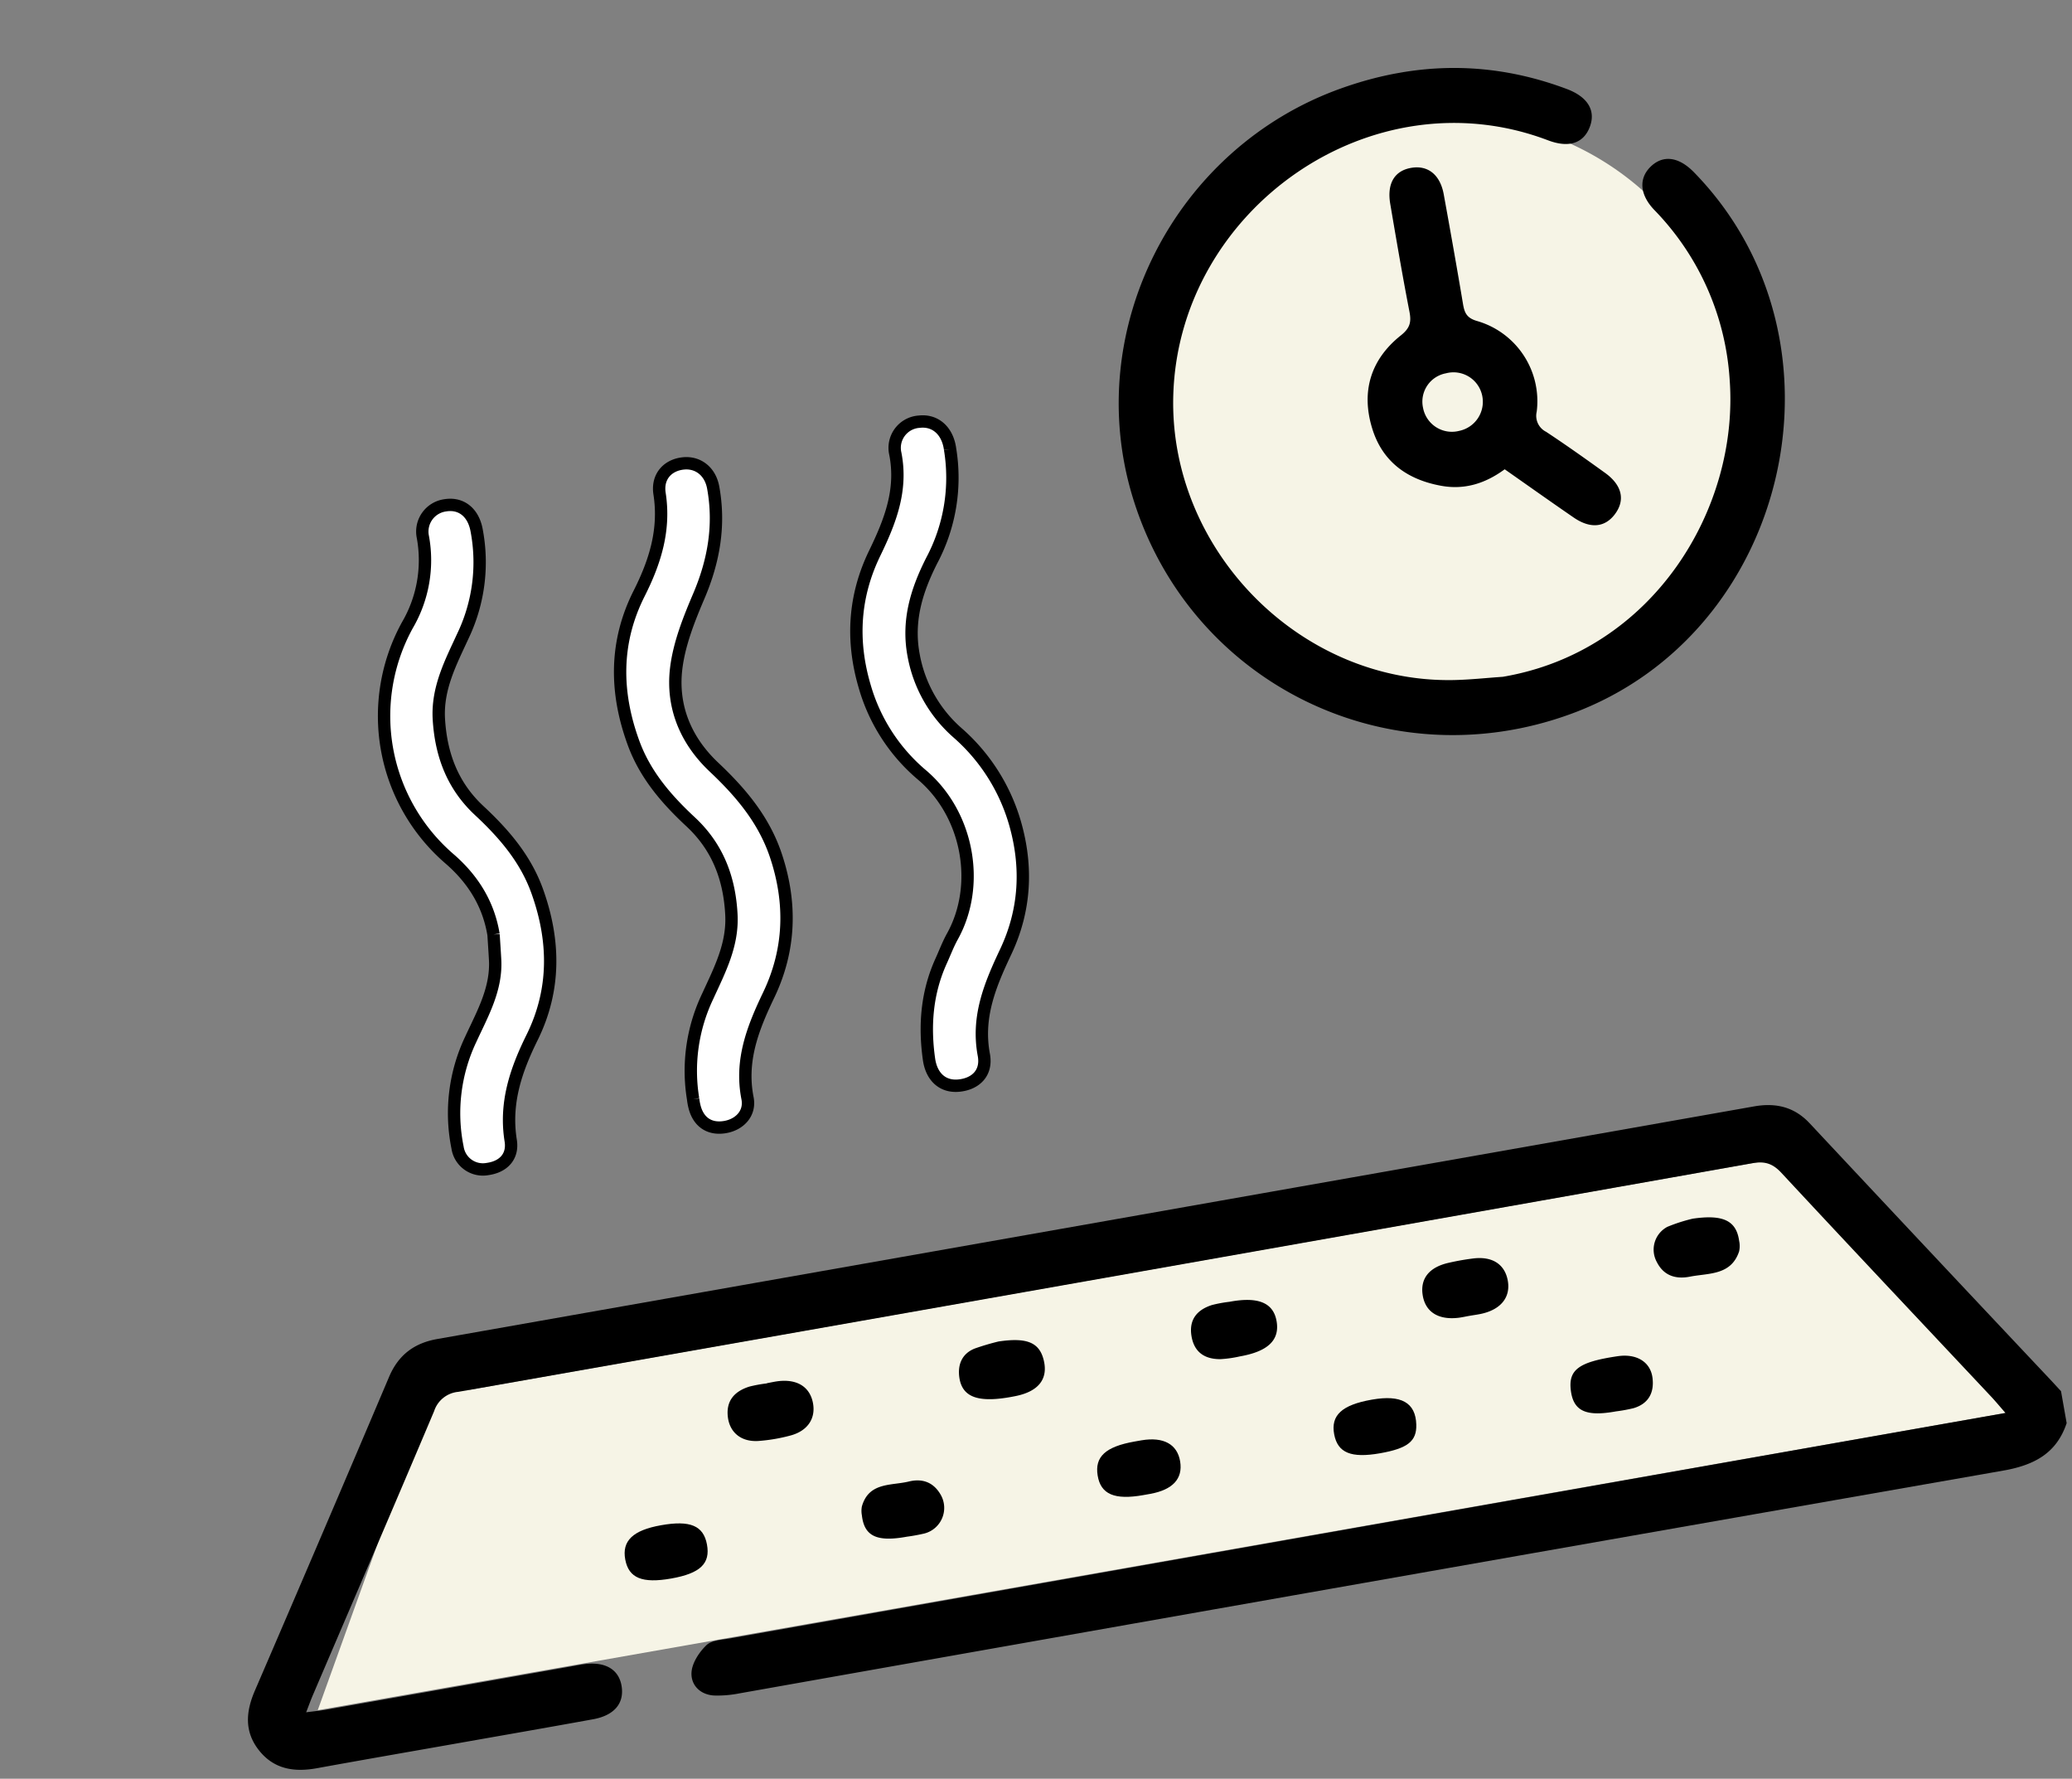 <?xml version="1.0" encoding="UTF-8"?>
<svg xmlns="http://www.w3.org/2000/svg" xmlns:xlink="http://www.w3.org/1999/xlink" width="503.443" height="432.092" viewBox="0 0 503.443 432.092">
  <rect x="0" y="0" width="503.443" height="432.092" fill="#808080" stroke="none"/>
  <defs>
    <clipPath id="clip-path">
      <path id="Path_4265" data-name="Path 4265" d="M0,0H447.766V359.8H0Z" fill="none"></path>
    </clipPath>
  </defs>
  <g id="Group_69" data-name="Group 69" transform="matrix(0.985, -0.174, 0.174, 0.985, 0, 77.754)">
    <g id="Mask_Group_5" data-name="Mask Group 5" transform="translate(0 0)" clip-path="url(#clip-path)">
      <path id="Path_92" data-name="Path 92" d="M139.749,69.874A69.874,69.874,0,1,1,69.874,0a69.874,69.874,0,0,1,69.874,69.874" transform="translate(273.793 11.973)" fill="#f6f4e6"></path>
      <path id="Path_93" data-name="Path 93" d="M49.922,4.175l319.137,0s.285-2.986,6.617,3.548,43.459,66.883,43.459,66.883L0,74.381,42.618,0Z" transform="translate(17.275 271.506)" fill="#f6f4e6"></path>
      <path id="Path_94" data-name="Path 94" d="M447.767,88.963c-3.75,6.916-9.7,8.693-17.286,8.682q-155.852-.24-311.7-.131a27.176,27.176,0,0,1-6.035-.553c-3.348-.77-5.171-3.5-4.463-6.474.536-2.259,2.692-4.535,4.731-5.9,1.472-.981,3.939-.616,5.961-.616q154.321-.034,308.645-.02h5.941c-1.127-1.862-1.874-3.186-2.7-4.455-13.6-20.8-27.26-41.56-40.752-62.428-1.706-2.632-3.482-3.551-6.617-3.548q-159.57.137-319.137,0a6.829,6.829,0,0,0-6.6,3.594C44.167,38.109,30.426,59,16.739,79.928c-.693,1.061-1.323,2.165-2.316,3.8,1.991.091,3.5.22,5.005.22q30.169.021,60.331.009c1.021,0,2.042-.029,3.06.006,5.348.194,8.316,2.764,8.16,7.036-.154,4.1-3.043,6.494-8.2,6.523-11.514.06-23.024.02-34.538.02-11.22,0-22.442-.043-33.662.017C8.936,97.584,4.2,95.936,1.447,90.68-1.206,85.615.055,80.963,3.078,76.371Q25.85,41.775,48.414,7.039C51.582,2.15,55.869,0,61.553,0Q223.963.026,386.374.011c5.279,0,9.563,1.754,12.583,6.391q23.213,35.632,46.551,71.181c.762,1.166,1.506,2.341,2.259,3.511Z" transform="translate(-0.001 262.163)"></path>
      <path id="Path_95" data-name="Path 95" d="M81.5,148.817c36.962.265,63.663-30.132,66.84-61.464a64.971,64.971,0,0,0-10.9-43.85c-2.778-4.192-2.379-8.08.9-10.373,3.5-2.444,7.216-1.315,10.23,3.112,32.045,46.967,3.614,114.434-52.4,124.345C49.387,168.866,6.079,136.878.541,89.963-4.433,47.853,25.462,8.484,67.6,1.279c19.28-3.3,37.256-.274,54.074,9.674,4.669,2.764,6.04,6.354,3.922,9.973-2.148,3.679-5.889,4.3-10.6,1.492C75.657-1.039,23.862,23.263,14.624,67.4c-7.655,36.586,17.811,74.141,54.753,80.079,4.01.645,8.077.9,12.121,1.335" transform="translate(262.894 -0.002)"></path>
      <path id="Path_96" data-name="Path 96" d="M30.826,7.9a42.8,42.8,0,0,1-9.092,25.848C16.863,40.247,13.3,47.1,13.4,55.656a32.8,32.8,0,0,0,7.3,20.472,46.117,46.117,0,0,1,9.842,23.783c1.209,11.177-1.209,21.453-7.643,30.537-5.114,7.221-9.688,14.331-9.588,23.712.048,4.426-3.129,6.617-7.241,6.311-3.859-.288-6.212-3.117-6.058-7.586C.3,144.6,2.32,136.827,7.072,129.908c1.235-1.8,2.347-3.691,3.716-5.376,9.049-11.151,8.938-28.594-.436-39.905A44,44,0,0,1,.369,60.915c-1.275-11.491,1.266-21.966,8-31.284C13.383,22.7,17.7,15.739,17.536,6.673A6.366,6.366,0,0,1,24.591.013C28.524.239,31.02,3.376,30.826,7.9" transform="translate(190.989 63.13)" fill="#fff" stroke="#000" stroke-width="3"></path>
      <path id="Path_97" data-name="Path 97" d="M17.646,104.68c.094-7.666-2.7-14.306-7.41-20.058a45.791,45.791,0,0,1-.131-57.551A31.232,31.232,0,0,0,17.541,6.625,6.427,6.427,0,0,1,24.18,0c3.907.026,6.417,2.8,6.5,7.141A41.488,41.488,0,0,1,22.9,32.051c-4.027,5.818-8.393,11.4-9.243,18.929-.978,8.644.539,16.479,5.792,23.449C24.388,80.98,28.5,87.868,29.924,96.136c2.173,12.6.228,24.413-7.378,34.769-5.3,7.2-9.349,14.574-9.494,23.794-.06,3.916-2.866,5.958-6.705,5.818A6.225,6.225,0,0,1,.041,154.1,41.839,41.839,0,0,1,7.8,128.746c3.87-5.579,8.319-10.895,9.169-18.019.242-2.014.456-4.03.682-6.046" transform="translate(74.451 63.115)" fill="#fff" stroke="#000" stroke-width="3"></path>
      <path id="Path_98" data-name="Path 98" d="M.1,152.458a41.993,41.993,0,0,1,7.849-24c3.927-5.7,8.2-11.177,9.1-18.521,1.084-8.8-.462-16.764-5.818-23.866C6.381,79.646,2.337,72.89.891,64.778c-2.3-12.917-.271-24.924,7.646-35.51,5.176-6.919,8.924-14.149,9.109-23.027C17.732,2.134,20.7-.21,24.5.015c3.633.211,6.212,3,6.234,7.039.048,9.283-2.935,17.543-8,25.317-3.36,5.154-6.739,10.6-8.5,16.41-2.689,8.884-.779,17.574,4.863,25.155,5.339,7.173,9.731,14.685,11.086,23.777,1.8,12.09-.562,23.213-7.621,33.069-5.171,7.221-9.6,14.431-9.417,23.772.074,3.736-3.02,6.015-6.711,5.944C2.662,160.426.329,158.125.1,154.206A13.838,13.838,0,0,1,.1,152.458" transform="translate(132.794 63.134)" fill="#fff" stroke="#000" stroke-width="3"></path>
      <path id="Path_99" data-name="Path 99" d="M30.173,76.036c-5.273,2.6-10.5,3.246-15.826,1.286C6.542,74.453,1.26,69.174.207,60.689c-1.155-9.3,2.527-16.57,10.758-21.048,2.481-1.349,3.126-2.684,3.083-5.279-.151-8.875-.1-17.757-.04-26.632C14.042,2.614,16.515-.121,20.77,0c3.979.12,6.411,2.946,6.437,7.695.046,9.024.06,18.048-.023,27.068-.017,2.17.311,3.488,2.615,4.629A20.273,20.273,0,0,1,40.264,63.613a4.337,4.337,0,0,0,1.389,5.2c4.227,4,8.314,8.148,12.375,12.321,3.565,3.662,3.728,7.384.607,10.3-2.958,2.764-6.5,2.484-9.993-.941-4.771-4.686-9.466-9.452-14.468-14.457M27.906,57.592A7.123,7.123,0,0,0,20.171,50.6,6.993,6.993,0,0,0,13.238,57.9a7.131,7.131,0,0,0,7.68,7.025,7.206,7.206,0,0,0,6.987-7.33" transform="translate(323.462 23.231)"></path>
      <path id="Path_100" data-name="Path 100" d="M10.772.026c1.015,0,2.036-.066,3.049.011,4.483.337,7.067,2.749,7.139,6.62S18.5,13.2,14.1,13.542a41.252,41.252,0,0,1-7.829-.063C2.153,13.006-.183,10.262.011,6.5.222,2.476,2.709.594,6.423.1A33.007,33.007,0,0,1,10.772.072V.026" transform="translate(127.756 286.633)"></path>
      <path id="Path_101" data-name="Path 101" d="M10.229,13.641c-.87,0-1.745.046-2.612,0C2.626,13.361-.132,10.8,0,6.585.133,2.575,2.811.268,7.677.074a58.758,58.758,0,0,1,6.1.011c4.518.282,7.093,2.689,7.187,6.56.1,4.036-2.567,6.631-7.247,6.979-1.155.088-2.324.014-3.485.017" transform="translate(299.131 286.596)"></path>
      <path id="Path_102" data-name="Path 102" d="M10.531.065c7.2-.077,10.561,2.139,10.45,6.822-.106,4.52-3.42,6.685-10.27,6.677A28.54,28.54,0,0,1,5.942,13.4C2.2,12.762-.061,10.652,0,6.63.064,2.586,2.443.615,6.19.1A31.923,31.923,0,0,1,10.531.065" transform="translate(242.095 286.671)"></path>
      <path id="Path_103" data-name="Path 103" d="M10.9,0c6.97.191,9.774,1.954,10.025,6.474.257,4.609-2.578,7.139-8.165,7.3C3.774,14.021-.136,12.024,0,7.007.092,3.887,1.561,1.38,4.895.682A59.981,59.981,0,0,1,10.9,0" transform="translate(184.81 286.47)"></path>
      <path id="Path_104" data-name="Path 104" d="M10.719,0C18.1.225,21.066,2.264,20.884,7.253A5.961,5.961,0,0,1,20.427,9.8c-2.955,5.43-8.205,3.859-12.806,3.95C4.219,13.815,1.4,12.52.3,8.856A6.256,6.256,0,0,1,4.316.878,40.19,40.19,0,0,1,10.719,0" transform="translate(356.235 286.433)"></path>
      <path id="Path_105" data-name="Path 105" d="M10.092,13.182c-7.11,0-10.159-2-10.09-6.631C.067,1.948,3.113,0,10.24,0,10.822,0,11.4,0,11.985,0c5.41.046,8.4,2.441,8.345,6.694-.054,4.235-2.946,6.446-8.493,6.485-.582,0-1.164,0-1.745,0" transform="translate(213.754 316.146)"></path>
      <path id="Path_106" data-name="Path 106" d="M9.9,13.2c-7.447.046-10.2-1.914-9.877-7.025A5.793,5.793,0,0,1,.4,4.052C3.1-1.5,8.267.37,12.693.084c3.428-.22,5.9,1.263,7.067,4.56a6.419,6.419,0,0,1-5.507,8.527A43.416,43.416,0,0,1,9.9,13.2" transform="translate(155.655 316.084)"></path>
      <path id="Path_107" data-name="Path 107" d="M9.923,13.158C2.465,13.2-.27,11.256.021,6.151.306,1.157,3.2-.243,12.684.033c4.6.134,7.612,2.729,7.4,6.685-.188,3.591-2.051,5.986-5.812,6.414a38.854,38.854,0,0,1-4.352.026" transform="translate(330.522 316.121)"></path>
      <path id="Path_108" data-name="Path 108" d="M10.2,13.171C3.038,13.171.049,11.274,0,6.7-.051,2.079,3.064,0,10.037,0c7.164,0,10.1,1.888,10.142,6.543.046,4.717-2.829,6.628-9.976,6.628" transform="translate(97.205 316.154)"></path>
      <path id="Path_109" data-name="Path 109" d="M10.205,13.171C3.032,13.171.052,11.283,0,6.7-.054,2,3.081-.006,10.47,0c7.247,0,10.356,2.55,9.583,7.843-.585,3.99-3.057,5.328-9.848,5.328" transform="translate(272.076 316.154)"></path>
    </g>
  </g>
</svg>
